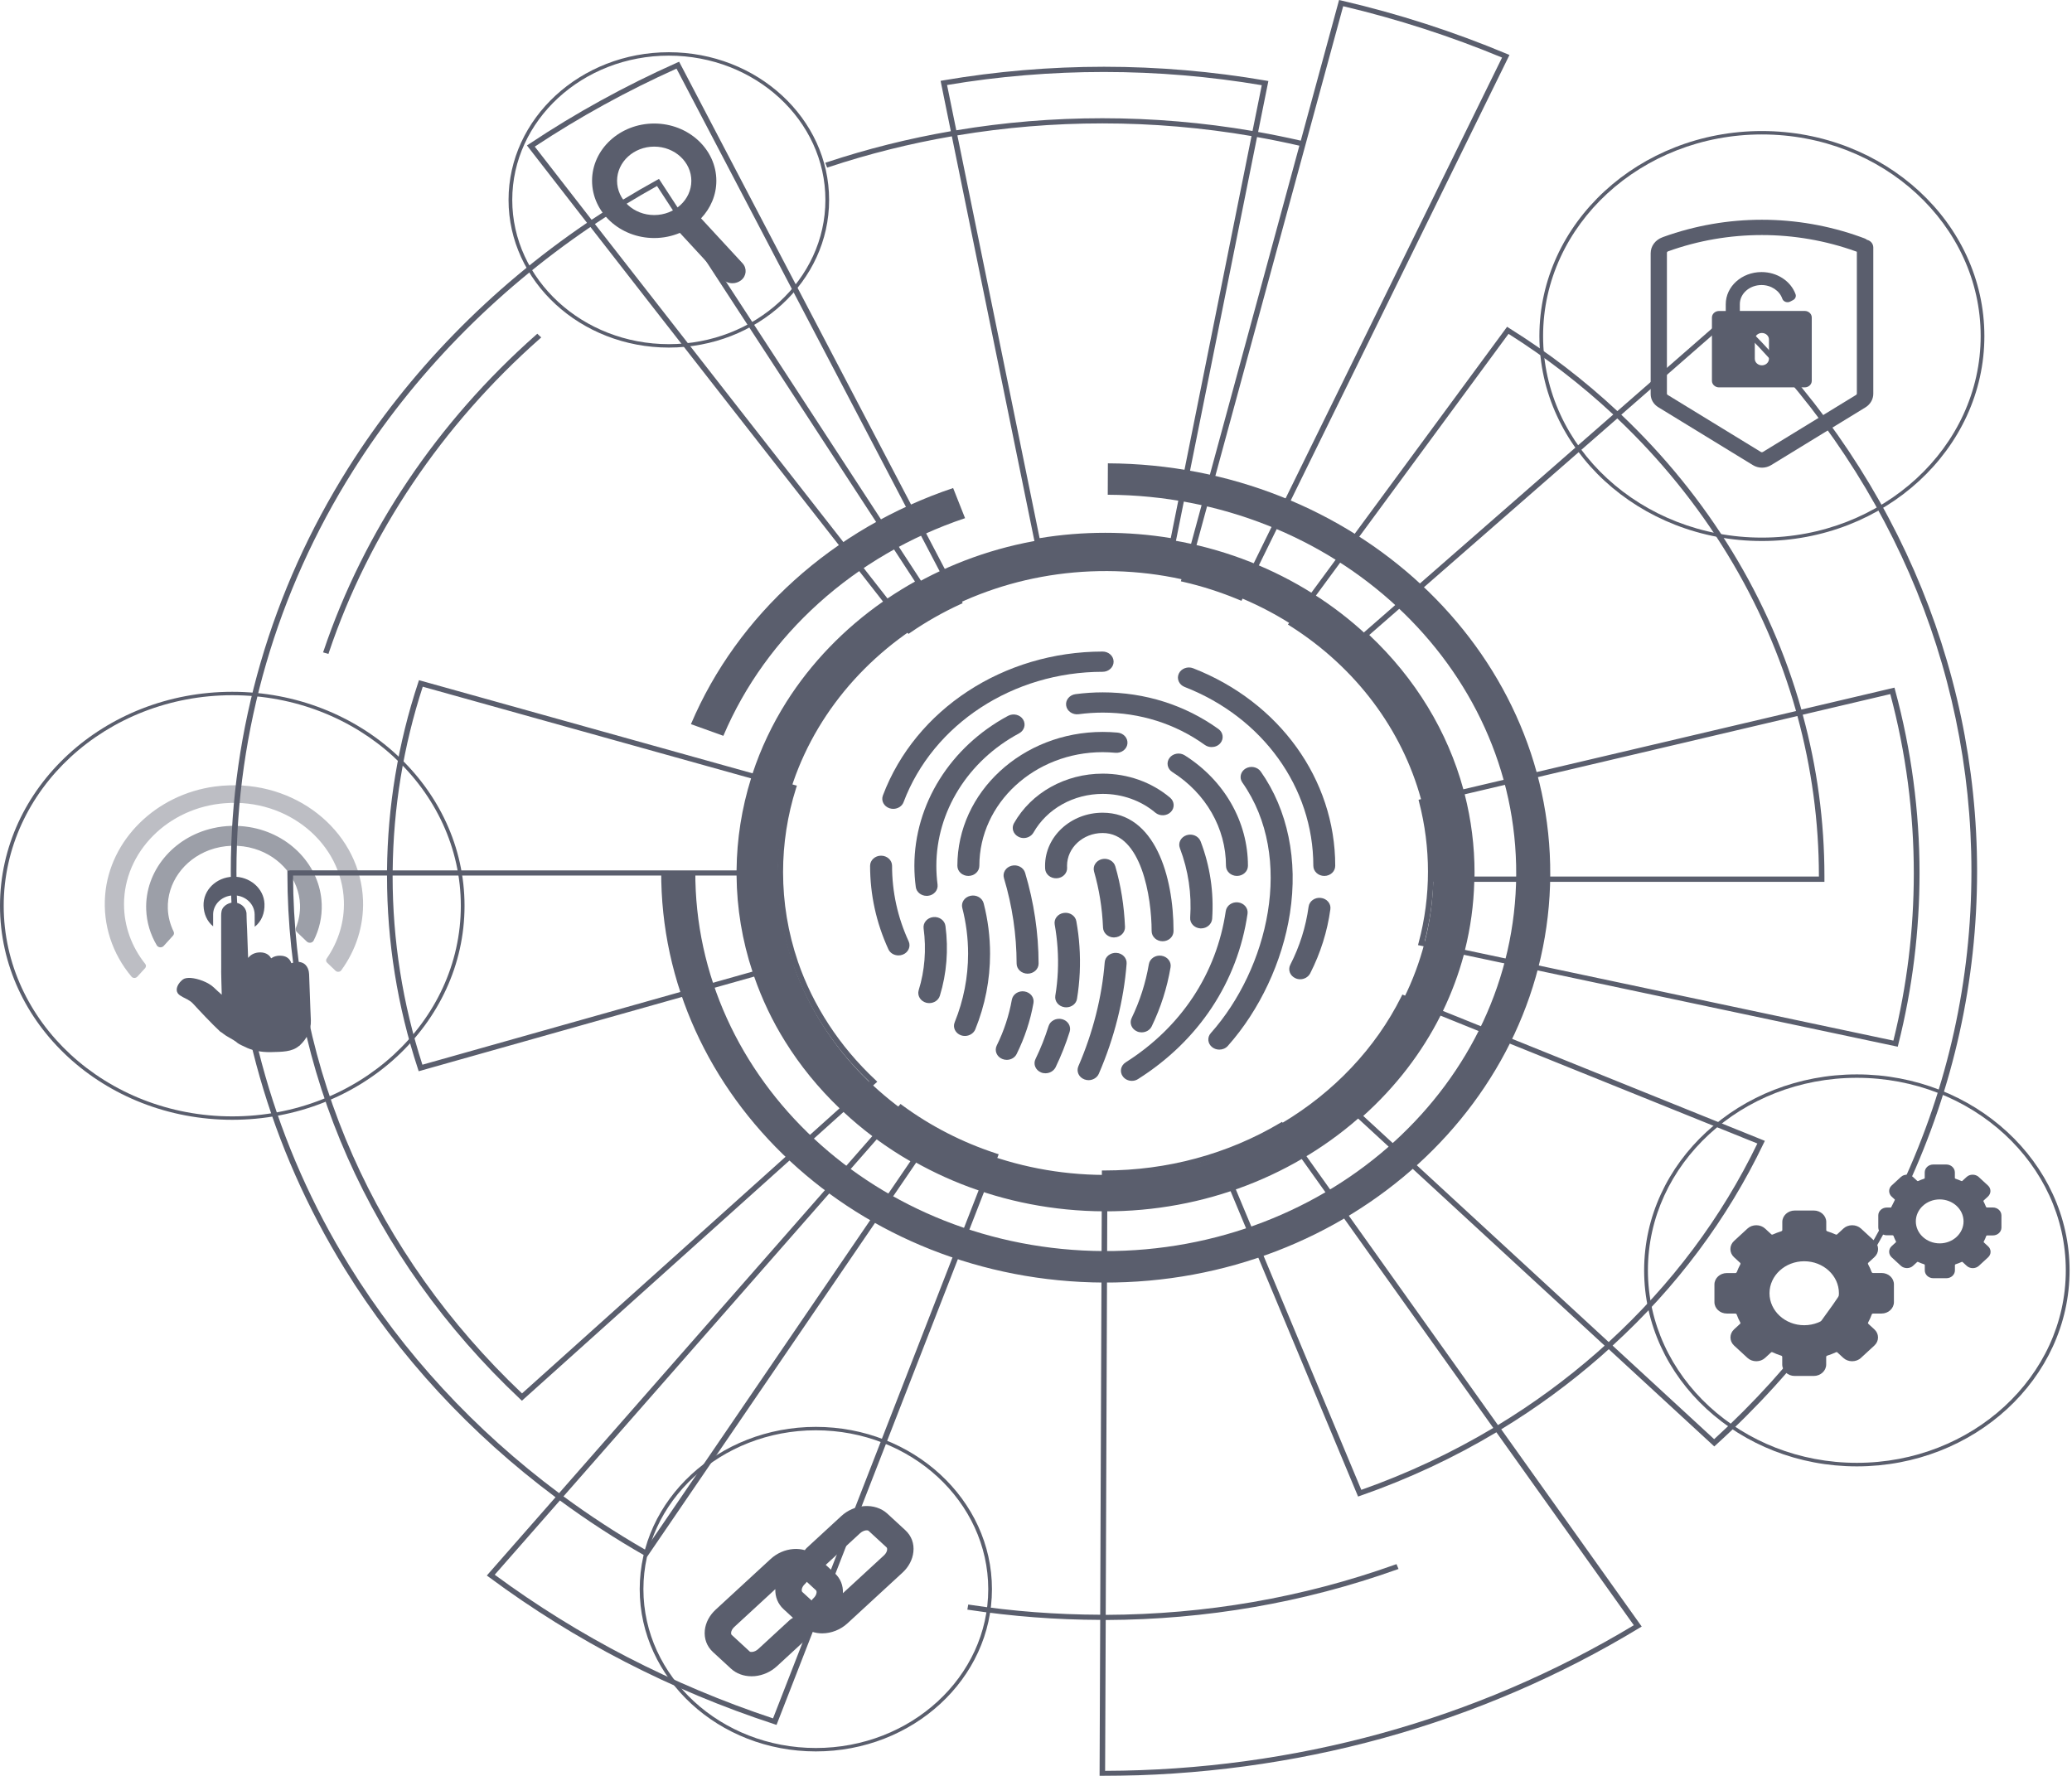 <svg width="567" height="486" viewBox="0 0 567 486" fill="none" xmlns="http://www.w3.org/2000/svg">
<g opacity="0.7">
<path d="M474.279 85.806L473.744 85.297L442.592 112.505C433.665 104.161 423.779 96.547 413.044 89.834L412.417 89.426L352.86 170.339L352.436 170.916L353.063 171.307C371.064 182.711 383.643 199.655 388.863 218.706L388.66 218.757L388.181 218.876L388.347 219.556C389.951 225.742 390.763 232.132 390.763 238.522C390.763 245.065 389.915 251.608 388.218 257.947L388.033 258.644L399.063 260.972C397.68 266.172 395.798 271.22 393.437 276.08L384.215 272.358L383.754 272.171L383.441 272.8C376.395 286.906 364.996 298.87 350.997 307.249L350.831 307.011L350.185 307.385C335.909 315.848 319.328 320.318 302.285 320.318H301.529L301.068 441.898C289.116 441.864 277.145 440.964 265.452 439.179L264.954 439.111L264.714 440.505L265.212 440.573C276.979 442.357 289.042 443.275 301.068 443.309L300.902 485.286V486H301.676C354.151 485.983 404.965 471.996 448.605 445.518L449.25 445.128L410.812 391.152C420.459 385.289 429.57 378.61 438.073 371.166C438.811 370.52 439.512 369.875 440.231 369.229L469.115 395.843L469.65 395.35C492.004 375.075 509.582 351.384 521.866 324.94C534.593 297.562 541.03 268.433 541.03 238.403C541.011 181.215 517.31 127.019 474.279 85.806ZM302.414 484.623L302.58 443.343C330.044 443.241 356.825 438.601 382.223 429.543L382.703 429.373L382.149 428.048L381.67 428.218C356.456 437.225 329.86 441.831 302.58 441.932L303.041 321.762C313.315 321.677 323.386 319.995 332.921 316.834L371.452 409.116L371.636 409.557L372.356 409.302C385.451 404.731 397.864 398.919 409.484 391.968L447.092 444.771C404.061 470.688 354.059 484.47 302.414 484.623ZM334.434 316.528C340.078 314.59 345.464 312.126 350.536 309.203L408.636 390.778C397.311 397.542 385.248 403.218 372.521 407.722L334.434 316.528ZM351.827 308.438C365.863 300.043 377.317 288.096 384.51 274.041L392.792 277.389C387.683 287.552 380.489 296.865 371.433 304.886L370.862 305.379L439.106 368.26C438.387 368.906 437.686 369.552 436.966 370.18C428.519 377.573 419.499 384.184 409.908 389.996L351.827 308.438ZM440.213 367.274L373.056 305.396C382.002 297.358 389.103 288.062 394.194 277.95L480.901 312.942C471.07 333.285 457.384 351.537 440.213 367.274ZM482.635 312.857L482.948 312.211L394.858 276.658C397.237 271.713 399.155 266.58 400.575 261.295L518.823 286.345L519.321 286.447L519.487 285.75C523.323 270.506 525.278 254.769 525.278 238.981C525.278 222.037 523.028 205.195 518.601 188.88L518.417 188.183L492.945 194.182C484.405 163.864 467.436 136.043 443.662 113.491L473.689 87.268C516.111 128.158 539.48 181.81 539.48 238.403C539.48 268.246 533.08 297.188 520.427 324.396C508.309 350.466 491.045 373.834 469.078 393.854L441.282 368.243C458.786 352.251 472.693 333.625 482.635 312.857ZM497.741 239.796V239.881H403.49C403.49 239.541 403.508 239.185 403.508 238.845C403.508 231.52 402.586 224.331 400.815 217.38L491.857 195.95C495.712 210.106 497.741 224.824 497.741 239.796ZM400.446 216.004C396.13 200.215 387.351 185.685 374.698 173.772L442.573 114.511C466.182 136.893 483.004 164.509 491.488 194.59L400.446 216.004ZM401.959 238.845C401.959 239.185 401.94 239.541 401.94 239.881H393.069C393.069 239.473 393.087 239.083 393.087 238.675C393.087 232.234 392.275 225.895 390.708 219.759L399.321 217.737C401.055 224.569 401.959 231.639 401.959 238.845ZM499.253 241.292V239.796C499.253 224.705 497.224 209.885 493.314 195.593L517.273 189.951C521.552 205.926 523.71 222.428 523.71 239.015C523.71 254.463 521.829 269.843 518.122 284.782L400.889 259.952C402.401 253.902 403.268 247.665 403.434 241.326H499.253V241.292ZM373.056 173.228L372.485 173.721L373.038 174.23C385.801 186.059 394.636 200.555 398.952 216.327L390.339 218.349C385.101 199.196 372.521 182.116 354.557 170.526L412.804 91.364C423.207 97.941 432.779 105.35 441.467 113.44L373.056 173.228ZM392.239 241.292H401.922C401.737 247.529 400.907 253.664 399.413 259.595L389.878 257.573C391.261 252.254 392.036 246.781 392.239 241.292Z" fill="#141A2F"/>
<path d="M273.291 315.882L272.572 315.645C263.331 312.619 254.736 308.218 247.026 302.559L246.436 302.117L239.685 309.815C236.974 307.776 234.392 305.618 231.938 303.323L239.519 296.525L240.072 296.033L239.538 295.523C229.67 286.277 222.495 275.197 218.345 263.165V263.148C215.652 255.245 214.287 247.02 214.287 238.675C214.287 230.874 215.486 223.142 217.847 215.698L218.068 215.018L207.444 212.061C209.658 205.365 212.701 198.907 216.537 192.84C223.177 182.32 232.068 173.126 242.562 165.784C244.444 168.198 246.307 170.56 248.133 172.905L248.594 173.483L249.221 173.058C253.445 170.152 258 167.569 262.759 165.376L263.442 165.071L185.846 16.893L185.145 17.199C171.09 23.47 157.515 30.931 144.825 39.394L144.198 39.802L144.641 40.38C148.957 45.971 154.398 52.973 160.632 60.977C134.165 78.941 111.791 101.867 95.247 128.158C74.257 161.519 63.154 199.655 63.154 238.437C63.154 276.607 73.925 314.2 94.288 347.17C109.099 371.15 128.779 392.427 152.019 409.745L133.703 430.614L133.224 431.175L133.833 431.617C157.294 449.02 183.503 462.548 211.779 471.81L212.498 472.048L273.033 316.562L273.291 315.882ZM135.382 430.954L153.218 410.628C160.614 416.067 168.342 421.097 176.402 425.703L177.048 426.077L250.826 317.99L251.231 317.378L250.567 317.004C247.192 315.101 243.946 312.993 240.847 310.733L246.639 304.139C254.109 309.543 262.409 313.775 271.299 316.766L211.539 470.263C183.983 461.103 158.345 447.881 135.382 430.954ZM185.127 18.779L261.357 164.408C257.004 166.447 252.818 168.826 248.889 171.478C247.21 169.319 245.495 167.127 243.761 164.918C246.362 163.167 249.055 161.519 251.822 159.989L252.486 159.632L180.331 48.962L179.667 49.319C173.562 52.684 167.623 56.304 161.887 60.145C155.874 52.412 150.599 45.614 146.338 40.125C158.585 32.018 171.625 24.846 185.127 18.779ZM250.383 159.156C247.801 160.601 245.292 162.147 242.858 163.779C216.224 129.755 184.813 89.58 162.79 61.3C168.287 57.612 173.968 54.145 179.796 50.9L250.383 159.156ZM241.64 164.629C230.979 172.072 221.942 181.437 215.191 192.109C211.299 198.278 208.2 204.838 205.95 211.636L115.148 186.28L114.65 186.144L114.429 186.824C108.933 203.428 106.074 220.695 105.908 238.182H79.421L78.647 238.318V238.998C78.647 293.075 101.241 344.162 142.28 382.825L142.815 383.335L230.832 304.309C233.322 306.637 235.959 308.847 238.708 310.92L152.996 408.623C129.904 391.407 110.353 370.283 95.634 346.456C75.401 313.69 64.703 276.336 64.703 238.42C64.703 199.893 75.733 161.995 96.593 128.855C113.027 102.751 135.253 79.978 161.573 62.116C183.54 90.379 214.951 130.537 241.64 164.629ZM230.85 302.321C225.188 296.882 220.226 290.832 216.15 284.255C212.719 278.732 209.934 272.869 207.85 266.835L217.091 264.235C221.259 276.03 228.305 286.872 237.896 296.016L230.85 302.321ZM201.56 239.61C201.634 248.549 203.11 257.42 205.913 265.901L115.591 291.376C110.187 274.704 107.439 257.352 107.439 239.797C107.439 239.729 107.439 239.678 107.439 239.61H201.56ZM80.196 239.61H105.908C105.908 239.678 105.908 239.729 105.908 239.797C105.908 257.726 108.748 275.452 114.355 292.481L114.577 293.16L206.374 267.26C208.514 273.412 211.318 279.361 214.822 284.969C218.954 291.631 223.989 297.8 229.744 303.306L142.852 381.329C102.606 343.159 80.362 292.871 80.196 239.61ZM207.37 265.493C204.622 257.148 203.165 248.413 203.091 239.61H212.664C212.775 247.597 214.121 255.432 216.611 262.893L207.37 265.493ZM107.457 238.199C107.623 221.085 110.39 204.193 115.683 187.929L205.526 213.013C202.981 221.153 201.634 229.634 201.56 238.199H107.457ZM212.738 238.199H203.11C203.165 229.787 204.493 221.442 207.002 213.421L216.15 215.97C213.918 223.176 212.775 230.654 212.738 238.199ZM176.568 424.105C168.803 419.636 161.333 414.758 154.195 409.507L239.906 311.804C242.858 313.962 245.938 315.967 249.129 317.803L176.568 424.105Z" fill="#141A2F"/>
<path d="M226.829 45.716C237.804 42.079 249.055 39.275 260.472 37.304L283.103 148.229L283.251 148.925L284.007 148.789C296.051 146.699 308.778 146.699 320.859 148.772L321.615 148.908L343.988 37.508C347.88 38.204 351.735 38.986 355.571 39.87L323.33 158.408L323.146 159.088L323.884 159.258C329.067 160.448 334.157 162.096 339.027 164.136L339.728 164.425L412.749 15.686L413.063 15.04L412.362 14.752C397.846 8.667 382.648 3.756 367.173 0.17L366.435 0L355.959 38.493C352.085 37.609 348.194 36.811 344.283 36.114L346.995 22.637L347.087 22.178L346.331 22.042C331.833 19.544 316.949 18.269 302.101 18.269C287.364 18.269 272.571 19.527 258.148 21.991L257.392 22.127L260.195 35.91C248.686 37.898 237.379 40.719 226.313 44.39L225.833 44.543L226.35 45.869L226.829 45.716ZM302.082 19.697C316.58 19.697 331.114 20.921 345.279 23.317L342.752 35.842C329.251 33.531 315.492 32.358 301.658 32.358C288.157 32.358 274.803 33.463 261.689 35.655L259.162 23.266C273.272 20.887 287.696 19.697 302.082 19.697ZM284.487 147.277L261.984 37.049C275.006 34.873 288.268 33.769 301.658 33.769C315.399 33.769 329.067 34.941 342.476 37.236L320.379 147.26C308.612 145.322 296.236 145.323 284.487 147.277ZM411.034 15.754L338.953 162.555C334.452 160.703 329.768 159.207 325.009 158.052L367.56 1.699C382.426 5.217 397.053 9.942 411.034 15.754Z" fill="#141A2F"/>
<path d="M88.403 178.53L89.879 178.955L90.026 178.496C100.982 146.019 120.939 116.346 147.739 92.673L148.108 92.35L147.038 91.33L146.669 91.653C119.685 115.497 99.599 145.374 88.569 178.088L88.403 178.53Z" fill="#141A2F"/>
<path d="M183.024 95.12C158.843 95.12 139.163 76.986 139.163 54.706C139.163 32.426 158.843 14.293 183.024 14.293C207.205 14.293 226.885 32.426 226.885 54.706C226.903 76.986 207.223 95.12 183.024 95.12ZM183.024 15.227C159.397 15.227 140.178 32.936 140.178 54.706C140.178 76.477 159.397 94.185 183.024 94.185C206.651 94.185 225.87 76.477 225.87 54.706C225.87 32.936 206.651 15.227 183.024 15.227Z" fill="#141A2F"/>
<path d="M203.184 72.041L191.841 59.754C194.441 57 196.027 53.414 196.027 49.472C196.027 40.838 188.391 33.803 179.022 33.803C169.652 33.803 162.016 40.838 162.016 49.472C162.016 58.105 169.652 65.141 179.022 65.141C181.53 65.141 183.909 64.631 186.049 63.73L197.687 76.341C198.37 77.088 199.366 77.513 200.436 77.513C201.284 77.513 202.114 77.224 202.778 76.714C204.29 75.542 204.475 73.434 203.184 72.041ZM179.022 40.125C184.629 40.125 189.185 44.322 189.185 49.489C189.185 54.655 184.629 58.853 179.022 58.853C173.415 58.853 168.859 54.655 168.859 49.489C168.859 44.322 173.433 40.125 179.022 40.125Z" fill="#141A2F"/>
<path d="M482.137 148.058C448.568 148.058 421.252 122.889 421.252 91.959C421.252 61.028 448.568 35.859 482.137 35.859C515.706 35.859 543.022 61.028 543.022 91.959C543.04 122.889 515.706 148.058 482.137 148.058ZM482.137 36.794C449.121 36.794 422.266 61.538 422.266 91.959C422.266 122.379 449.121 147.124 482.137 147.124C515.152 147.124 542.008 122.379 542.008 91.959C542.008 61.538 515.152 36.794 482.137 36.794Z" fill="#141A2F"/>
<path d="M470.406 106.013H493.849C494.919 106.013 495.786 105.215 495.786 104.229V86.877C495.786 85.891 494.919 85.093 493.849 85.093H476.105V83.24C476.105 80.351 478.761 78.006 482.045 78.006C484.645 78.006 486.969 79.535 487.725 81.745C487.855 82.136 488.187 82.459 488.611 82.612C489.035 82.764 489.515 82.73 489.902 82.526L490.677 82.119C491.304 81.796 491.58 81.099 491.341 80.487C490.013 76.884 486.268 74.454 482.045 74.454C476.64 74.454 472.251 78.397 472.251 83.257V85.11H470.406C469.336 85.11 468.469 85.909 468.469 86.894V104.263C468.488 105.215 469.355 106.013 470.406 106.013ZM480.2 92.91C480.2 91.925 481.067 91.126 482.137 91.126C483.207 91.126 484.073 91.925 484.073 92.91V98.196C484.073 99.181 483.207 99.98 482.137 99.98C481.067 99.98 480.2 99.181 480.2 98.196V92.91Z" fill="#141A2F"/>
<path d="M510.91 65.634C510.708 65.464 510.468 65.328 510.228 65.243L509.121 64.835C491.728 58.581 472.583 58.564 455.19 64.835L454.932 64.937C452.977 65.651 451.704 67.35 451.704 69.305V107.849C451.704 109.293 452.479 110.653 453.807 111.452L479.684 127.291C480.44 127.75 481.307 127.988 482.174 127.988C483.041 127.988 483.908 127.75 484.664 127.291L510.449 111.503C511.814 110.67 512.626 109.259 512.626 107.764V67.656C512.589 66.67 511.87 65.855 510.91 65.634ZM456.149 69.169C456.149 68.999 456.26 68.863 456.426 68.795C464.726 65.804 473.431 64.325 482.137 64.325C490.843 64.325 499.567 65.821 507.849 68.795L508.125 68.897V107.73C508.125 107.866 508.052 107.985 507.922 108.07L482.377 123.705C482.229 123.79 482.045 123.79 481.897 123.705L456.352 108.07C456.223 108.002 456.149 107.866 456.149 107.73V69.169Z" fill="#141A2F"/>
<path d="M223.251 479.304C196.673 479.304 175.056 459.386 175.056 434.897C175.056 410.407 196.673 390.489 223.251 390.489C249.829 390.489 271.446 410.407 271.446 434.897C271.446 459.386 249.829 479.304 223.251 479.304ZM223.251 391.424C197.244 391.424 176.07 410.917 176.07 434.897C176.07 458.859 197.226 478.369 223.251 478.369C249.258 478.369 270.432 458.876 270.432 434.897C270.413 410.934 249.258 391.424 223.251 391.424Z" fill="#141A2F"/>
<path d="M247.745 418.769L242.82 414.231C241.197 412.736 238.873 411.988 236.439 412.175C234.151 412.345 231.938 413.313 230.223 414.894L220.779 423.595C220.576 423.782 220.392 424.003 220.244 424.224C219.248 423.952 218.197 423.833 217.109 423.918C214.822 424.088 212.608 425.057 210.893 426.637L195.824 440.522C194.145 442.069 193.094 444.074 192.873 446.13C192.633 448.442 193.426 450.566 195.105 452.113L200.029 456.65C201.486 457.993 203.478 458.741 205.655 458.741C205.95 458.741 206.245 458.724 206.522 458.707C208.772 458.503 210.93 457.534 212.608 455.987L221.222 448.051C221.683 447.626 221.997 447.099 222.163 446.538C223.048 446.827 223.989 446.997 224.966 446.997C227.493 446.997 230.02 445.994 231.92 444.244L246.989 430.359C248.667 428.813 249.718 426.807 249.94 424.751C250.216 422.44 249.423 420.315 247.745 418.769ZM219.543 435.662C219.377 435.509 219.396 435.169 219.396 435.033C219.451 434.506 219.765 433.945 220.263 433.486C220.466 433.299 220.632 433.112 220.779 432.891L223.306 435.22C223.472 435.373 223.454 435.713 223.454 435.849C223.398 436.375 223.085 436.936 222.587 437.395C222.384 437.582 222.218 437.769 222.089 437.99L219.543 435.662ZM228.415 430.512L225.962 428.252L235.35 419.602C235.83 419.16 236.439 418.871 236.992 418.803C237.305 418.769 237.564 418.82 237.693 418.939L242.617 423.476C242.783 423.629 242.765 423.969 242.765 424.105C242.71 424.632 242.396 425.193 241.898 425.652L230.665 436.002C230.758 433.877 229.983 431.957 228.415 430.512ZM216.113 443.343L207.499 451.28C207.001 451.739 206.393 452.028 205.821 452.079C205.507 452.113 205.267 452.062 205.138 451.943L200.214 447.405C200.048 447.252 200.066 446.912 200.066 446.793C200.121 446.266 200.435 445.706 200.933 445.247L212.166 434.897C212.092 437.004 212.867 438.942 214.416 440.369L216.998 442.748C216.685 442.901 216.389 443.105 216.113 443.343Z" fill="#141A2F"/>
<path d="M508.125 401.298C476.032 401.298 449.915 377.233 449.915 347.662C449.915 318.092 476.032 294.027 508.125 294.027C540.219 294.027 566.336 318.092 566.336 347.662C566.336 377.233 540.219 401.298 508.125 401.298ZM508.125 294.962C476.585 294.962 450.948 318.601 450.948 347.645C450.948 376.707 476.604 400.329 508.125 400.329C539.647 400.329 565.303 376.69 565.303 347.645C565.303 318.601 539.665 294.962 508.125 294.962Z" fill="#141A2F"/>
<path d="M514.895 348.376H512.534C512.275 348.376 512.165 348.138 512.146 348.053C511.888 347.356 511.575 346.66 511.206 345.997C511.132 345.844 511.132 345.691 511.224 345.606L512.939 344.025C513.585 343.431 513.935 342.649 513.935 341.816C513.935 340.983 513.585 340.185 512.939 339.607L509.251 336.208C508.623 335.63 507.756 335.307 506.853 335.307C505.949 335.307 505.064 335.63 504.455 336.208L502.721 337.805C502.574 337.941 502.352 337.856 502.297 337.822C501.578 337.5 500.821 337.211 500.065 336.973C499.991 336.956 499.752 336.854 499.752 336.633V334.406C499.752 332.69 498.221 331.279 496.358 331.279H491.12C489.257 331.279 487.726 332.69 487.726 334.406V336.633C487.726 336.854 487.486 336.939 487.394 336.973C486.638 337.211 485.881 337.5 485.162 337.822C485.088 337.856 484.867 337.941 484.738 337.805L483.004 336.208C482.377 335.63 481.51 335.307 480.606 335.307C479.703 335.307 478.836 335.63 478.209 336.208L474.501 339.624C473.192 340.847 473.192 342.819 474.501 344.043L476.217 345.623C476.29 345.691 476.327 345.861 476.235 346.014C475.885 346.677 475.553 347.373 475.294 348.07C475.257 348.138 475.147 348.393 474.907 348.393H472.546C470.665 348.393 469.152 349.804 469.152 351.52V356.347C469.152 358.08 470.683 359.474 472.546 359.474H474.87C475.036 359.474 475.165 359.559 475.221 359.678C475.497 360.459 475.848 361.241 476.253 361.972C476.309 362.074 476.272 362.193 476.18 362.278L474.52 363.807C473.21 365.031 473.21 367.002 474.52 368.226L478.209 371.625C478.836 372.203 479.703 372.526 480.606 372.526C481.51 372.526 482.377 372.203 483.004 371.625L484.646 370.113C484.738 370.028 484.885 369.994 484.978 370.045C485.771 370.418 486.619 370.741 487.468 371.013C487.615 371.064 487.707 371.2 487.707 371.353V373.427C487.707 375.143 489.238 376.554 491.101 376.554H496.339C498.202 376.554 499.733 375.143 499.733 373.427V371.353C499.733 371.2 499.825 371.047 499.973 371.013C500.821 370.741 501.67 370.418 502.463 370.045C502.574 369.994 502.703 370.028 502.795 370.113L504.436 371.625C505.064 372.203 505.931 372.526 506.834 372.526C507.738 372.526 508.623 372.203 509.232 371.625L512.921 368.226C513.566 367.631 513.917 366.85 513.917 366.017C513.917 365.184 513.566 364.385 512.921 363.807L511.261 362.278C511.169 362.193 511.132 362.074 511.187 361.972C511.593 361.224 511.943 360.459 512.22 359.678C512.257 359.559 512.404 359.474 512.57 359.474H514.876C516.757 359.474 518.27 358.063 518.27 356.347V351.52C518.288 349.77 516.776 348.376 514.895 348.376ZM503.219 353.916C503.219 358.743 498.959 362.669 493.72 362.669C488.482 362.669 484.221 358.743 484.221 353.916C484.221 349.09 488.482 345.164 493.72 345.164C498.959 345.164 503.219 349.09 503.219 353.916ZM545.346 330.447H543.723C543.557 330.447 543.465 330.277 543.446 330.226C543.262 329.75 543.041 329.274 542.801 328.815C542.746 328.713 542.746 328.594 542.819 328.543L544 327.456C544.442 327.048 544.682 326.504 544.682 325.943C544.682 325.382 544.442 324.821 544 324.431L541.454 322.085C541.03 321.694 540.422 321.473 539.813 321.473C539.186 321.473 538.596 321.694 538.171 322.085L536.991 323.173C536.899 323.258 536.733 323.207 536.696 323.19C536.198 322.969 535.681 322.765 535.165 322.595C535.11 322.578 534.944 322.51 534.944 322.374V320.845C534.944 319.655 533.892 318.686 532.62 318.686H529.023C527.732 318.686 526.699 319.655 526.699 320.845V322.374C526.699 322.527 526.533 322.578 526.478 322.595C525.961 322.765 525.445 322.952 524.947 323.19C524.91 323.207 524.744 323.275 524.652 323.173L523.471 322.085C523.047 321.694 522.438 321.473 521.83 321.473C521.203 321.473 520.612 321.694 520.188 322.085L517.643 324.431C516.739 325.263 516.739 326.623 517.643 327.473L518.823 328.56C518.879 328.611 518.897 328.713 518.842 328.832C518.602 329.291 518.381 329.767 518.196 330.243C518.178 330.294 518.104 330.464 517.938 330.464H516.315C515.024 330.464 513.991 331.432 513.991 332.605V335.919C513.991 337.109 515.042 338.06 516.315 338.06H517.901C518.012 338.06 518.104 338.111 518.141 338.196C518.344 338.74 518.583 339.267 518.842 339.777C518.878 339.845 518.86 339.93 518.786 339.981L517.643 341.034C516.739 341.867 516.739 343.227 517.643 344.077L520.188 346.422C520.612 346.813 521.221 347.034 521.848 347.034C522.475 347.034 523.065 346.813 523.49 346.422L524.615 345.385C524.688 345.317 524.781 345.3 524.836 345.334C525.389 345.589 525.961 345.81 526.551 345.997C526.644 346.031 526.717 346.116 526.717 346.235V347.662C526.717 348.852 527.769 349.804 529.041 349.804H532.638C533.929 349.804 534.962 348.835 534.962 347.662V346.235C534.962 346.116 535.036 346.031 535.128 345.997C535.718 345.81 536.29 345.589 536.843 345.334C536.917 345.3 537.009 345.317 537.065 345.385L538.19 346.422C538.614 346.813 539.223 347.051 539.831 347.051C540.458 347.051 541.049 346.83 541.491 346.439L544.037 344.093C544.479 343.686 544.719 343.142 544.719 342.581C544.719 342.003 544.479 341.459 544.037 341.068L542.893 340.015C542.819 339.947 542.801 339.862 542.838 339.811C543.114 339.301 543.354 338.757 543.539 338.23C543.576 338.145 543.668 338.094 543.778 338.094H545.365C546.656 338.094 547.689 337.126 547.689 335.953V332.639C547.689 331.415 546.637 330.447 545.346 330.447ZM537.323 334.253C537.323 337.567 534.39 340.27 530.794 340.27C527.197 340.27 524.264 337.567 524.264 334.253C524.264 330.94 527.197 328.237 530.794 328.237C534.39 328.237 537.323 330.94 537.323 334.253Z" fill="#141A2F"/>
<path d="M63.559 306.45C28.515 306.45 0 280.176 0 247.886C0 215.596 28.515 189.322 63.559 189.322C98.604 189.322 127.119 215.596 127.119 247.886C127.137 280.176 98.622 306.45 63.559 306.45ZM63.559 190.257C29.068 190.257 1.014 216.106 1.014 247.886C1.014 279.666 29.068 305.516 63.559 305.516C98.05 305.516 126.104 279.666 126.104 247.886C126.104 216.106 98.05 190.257 63.559 190.257Z" fill="#141A2F"/>
<g opacity="0.4">
<path d="M89.51 263.453L91.816 265.663C92.259 266.087 93.033 266.036 93.384 265.544C97.46 259.952 99.581 253.307 99.341 246.39C98.696 228.444 82.336 214.321 62.858 214.916C61.53 214.95 60.165 215.069 58.837 215.239C42.643 217.397 29.99 229.888 28.773 244.929C28.109 253.12 30.728 261.006 35.985 267.277C36.372 267.753 37.147 267.753 37.571 267.294L39.711 264.949C40.006 264.626 40.024 264.133 39.748 263.793C36.022 259.12 33.956 253.477 33.938 247.546C33.882 233.134 46.037 220.949 61.604 219.811C78.831 218.502 93.55 230.823 94.103 246.543C94.306 252.169 92.628 257.624 89.418 262.298C89.142 262.671 89.178 263.147 89.51 263.453Z" fill="#141A2F"/>
</g>
<g opacity="0.6">
<path d="M81.21 255.041L83.958 257.675C84.512 258.219 85.508 258.066 85.84 257.386C87.407 254.293 88.164 250.911 88.035 247.41C87.666 236.992 79.31 228.121 68.17 226.337C64.924 225.81 61.53 225.912 58.321 226.642C47.328 229.107 39.636 238.471 40.005 248.889C40.135 252.39 41.13 255.704 42.901 258.695C43.288 259.357 44.285 259.442 44.801 258.865L47.346 256.06C47.641 255.755 47.678 255.313 47.512 254.939C46.553 252.967 46 250.843 45.926 248.685C45.686 241.717 50.242 235.276 57.251 232.659C61.18 231.197 65.625 231.061 69.646 232.285C76.839 234.46 81.837 240.612 82.096 247.58C82.169 249.738 81.782 251.897 80.97 253.919C80.823 254.31 80.915 254.752 81.21 255.041Z" fill="#141A2F"/>
</g>
<path d="M84.918 275.706L84.586 266.614C84.567 266.002 84.346 263.929 82.428 263.368C81.505 263.096 80.657 263.232 79.938 263.555L79.772 263.572H79.716C79.347 262.45 78.499 261.737 77.282 261.584C75.806 261.397 74.81 261.822 74.201 262.263C73.556 261.074 72.302 260.496 70.66 260.666C69.424 260.802 68.521 261.38 67.894 262.144L67.617 254.395C67.561 252.882 67.451 251.353 67.451 249.823C67.248 248.226 65.772 246.985 63.965 246.985C62.95 246.985 61.936 247.444 61.272 248.141C60.571 248.872 60.516 249.789 60.516 250.724V254.446L60.534 264.745C60.46 265.068 60.682 272.222 60.682 272.222C59.999 271.628 59.243 270.948 58.561 270.285C56.974 268.755 54.116 267.787 52.234 267.634C51.238 267.566 50.5 267.702 50.002 268.076C49.855 268.195 49.689 268.331 49.56 268.467C48.619 269.367 47.937 270.812 48.656 271.831C48.97 272.273 49.468 272.562 50.021 272.868C50.74 273.276 51.939 273.684 52.88 274.721C54.448 276.437 58.044 280.278 60.258 282.317C60.719 282.555 61.678 283.388 62.12 283.592C63.485 284.34 64.61 285.053 65.016 285.444C65.33 285.75 67.119 286.532 67.119 286.532C68.576 287.314 71.195 288.011 74.183 287.926C77.171 287.841 79.882 287.909 81.838 286.226H81.948L82.004 286.107C83.977 284.323 85.157 281.909 85.065 279.258C85.028 278.561 84.936 276.148 84.918 275.706Z" fill="#141A2F"/>
<path d="M63.762 239.933C59.151 240.069 55.554 243.621 55.702 247.869C55.775 250.147 56.679 252.169 58.321 253.511V250.265C58.321 249.025 58.8 247.886 59.575 246.985C60.608 245.796 62.212 245.031 64.002 245.031C66.676 245.031 68.926 246.748 69.516 249.042C69.627 249.433 69.683 249.841 69.683 250.265L69.701 253.63C71.582 252.169 72.468 249.892 72.375 247.342C72.209 243.128 68.355 239.797 63.762 239.933Z" fill="#141A2F"/>
<path d="M302.101 331.5C246.694 331.245 201.819 289.506 202.095 238.454C202.372 187.401 247.671 146.053 303.097 146.308C358.522 146.563 403.379 188.302 403.103 239.354C402.807 290.407 357.508 331.755 302.101 331.5ZM303.023 156.284C253.574 156.063 213.162 192.942 212.904 238.505C212.664 284.068 252.688 321.303 302.138 321.541C351.587 321.762 391.999 284.883 392.239 239.32C392.497 193.74 352.473 156.505 303.023 156.284Z" fill="#141A2F"/>
<path d="M301.991 350.993C234.908 350.687 180.608 300.162 180.94 238.352L190.273 238.386C189.978 295.454 240.11 342.105 302.046 342.377C363.982 342.649 414.612 296.457 414.907 239.388C415.203 182.32 365.071 135.669 303.134 135.397L303.171 126.798C370.254 127.104 424.554 177.629 424.222 239.439C423.908 301.249 369.073 351.282 301.991 350.993Z" fill="#141A2F"/>
<path d="M264.088 141.804L260.823 133.562C227.992 144.591 201.764 168.248 189.074 198.176L197.946 201.371C209.64 173.788 233.82 151.967 264.088 141.804Z" fill="#141A2F"/>
<path d="M245.864 261.465C244.684 261.465 243.577 260.836 243.098 259.765C239.778 252.526 238.099 244.844 238.099 236.941C238.099 235.412 239.446 234.171 241.106 234.171C242.766 234.171 244.112 235.412 244.112 236.941C244.112 244.113 245.643 251.064 248.649 257.607C249.295 259.018 248.576 260.649 247.045 261.244C246.657 261.397 246.252 261.465 245.864 261.465Z" fill="#141A2F"/>
<path d="M355.793 267.991C355.369 267.991 354.926 267.906 354.52 267.719C353.026 267.074 352.381 265.425 353.082 264.031C355.664 258.984 357.342 253.648 358.099 248.124C358.301 246.612 359.814 245.524 361.455 245.728C363.097 245.915 364.277 247.309 364.056 248.821C363.226 254.905 361.363 260.819 358.523 266.394C357.988 267.396 356.918 267.991 355.793 267.991Z" fill="#141A2F"/>
<path d="M362.396 239.712C360.736 239.712 359.39 238.471 359.39 236.942C359.39 215.545 345.575 196.341 324.179 187.997C322.648 187.402 321.929 185.77 322.575 184.36C323.22 182.949 324.991 182.286 326.503 182.881C350.112 192.092 365.384 213.302 365.384 236.925C365.403 238.471 364.056 239.712 362.396 239.712Z" fill="#141A2F"/>
<path d="M244.444 221.357C244.112 221.357 243.78 221.306 243.448 221.204C241.88 220.694 241.05 219.131 241.603 217.686C250.494 194.132 274.656 178.309 301.732 178.309C303.392 178.309 304.739 179.55 304.739 181.08C304.739 182.609 303.392 183.85 301.732 183.85C277.22 183.85 255.326 198.176 247.266 219.505C246.86 220.626 245.698 221.357 244.444 221.357Z" fill="#141A2F"/>
<path d="M253.574 245.167C252.08 245.167 250.77 244.13 250.604 242.737C250.346 240.833 250.217 238.879 250.217 236.958C250.217 220.117 260.048 204.379 275.855 195.899C277.293 195.134 279.138 195.576 279.968 196.902C280.798 198.227 280.318 199.91 278.88 200.691C264.899 208.186 256.23 222.088 256.23 236.958C256.23 238.675 256.341 240.391 256.562 242.074C256.765 243.586 255.584 244.98 253.943 245.15C253.814 245.167 253.703 245.167 253.574 245.167Z" fill="#141A2F"/>
<path d="M331.557 204.447C330.911 204.447 330.266 204.26 329.713 203.87C321.652 198.074 311.987 195.015 301.751 195.015C299.556 195.015 297.324 195.168 295.166 195.457C293.525 195.678 291.994 194.624 291.754 193.112C291.514 191.599 292.658 190.189 294.299 189.968C296.752 189.645 299.242 189.475 301.751 189.475C313.352 189.475 324.29 192.942 333.42 199.502C334.729 200.437 334.969 202.187 333.936 203.394C333.346 204.091 332.461 204.447 331.557 204.447Z" fill="#141A2F"/>
<path d="M333.66 287.246C332.996 287.246 332.313 287.042 331.76 286.617C330.469 285.649 330.284 283.898 331.336 282.726C346.958 265.17 354.447 234.732 339.968 214.152C339.064 212.877 339.47 211.161 340.853 210.328C342.255 209.495 344.099 209.869 345.003 211.144C352.399 221.646 355.24 235.429 352.989 249.943C350.942 263.165 344.745 276.387 335.984 286.244C335.393 286.906 334.527 287.246 333.66 287.246Z" fill="#141A2F"/>
<path d="M304.849 256.554C303.245 256.554 301.917 255.381 301.843 253.885C301.622 248.549 300.792 243.383 299.39 238.522C298.966 237.044 299.906 235.531 301.511 235.123C303.116 234.732 304.757 235.599 305.2 237.078C306.731 242.329 307.616 247.903 307.856 253.664C307.911 255.194 306.62 256.486 304.96 256.537C304.923 256.554 304.886 256.554 304.849 256.554Z" fill="#141A2F"/>
<path d="M297.877 295.607C297.509 295.607 297.121 295.539 296.771 295.403C295.221 294.843 294.484 293.228 295.092 291.801C299.076 282.623 301.566 272.766 302.304 263.334C302.415 261.805 303.853 260.666 305.513 260.768C307.173 260.87 308.409 262.196 308.299 263.725C307.524 273.735 304.905 284.153 300.681 293.874C300.201 294.945 299.058 295.607 297.877 295.607Z" fill="#141A2F"/>
<path d="M254.293 274.517C254.017 274.517 253.74 274.483 253.463 274.415C251.877 273.99 250.955 272.461 251.397 270.982C253.057 265.663 253.519 259.817 252.744 254.072C252.541 252.56 253.703 251.166 255.363 250.979C257.005 250.792 258.517 251.863 258.72 253.393C259.587 259.885 259.052 266.496 257.189 272.512C256.802 273.735 255.603 274.517 254.293 274.517Z" fill="#141A2F"/>
<path d="M338.492 239.711C336.832 239.711 335.486 238.471 335.486 236.941C335.486 226.676 329.989 217.091 320.804 211.279C319.439 210.412 319.089 208.696 320.029 207.421C320.97 206.164 322.833 205.841 324.198 206.708C335.025 213.556 341.499 224.858 341.499 236.941C341.499 238.471 340.152 239.711 338.492 239.711Z" fill="#141A2F"/>
<path d="M264.991 239.712C263.331 239.712 261.985 238.471 261.985 236.941C261.985 216.735 279.82 200.301 301.751 200.301C303.116 200.301 304.481 200.369 305.827 200.488C307.487 200.641 308.686 202 308.52 203.53C308.354 205.042 306.878 206.164 305.218 206.011C304.075 205.909 302.913 205.841 301.751 205.841C283.14 205.841 267.998 219.794 267.998 236.941C267.998 238.471 266.651 239.712 264.991 239.712Z" fill="#141A2F"/>
<path d="M264.05 283.507C263.7 283.507 263.349 283.456 262.999 283.337C261.45 282.793 260.656 281.196 261.247 279.768C263.681 273.769 264.917 267.447 264.917 260.989C264.917 256.757 264.382 252.56 263.331 248.481C262.944 246.985 263.94 245.507 265.563 245.15C267.167 244.793 268.79 245.711 269.178 247.206C270.34 251.693 270.93 256.35 270.93 261.006C270.93 268.144 269.565 275.112 266.872 281.74C266.411 282.81 265.268 283.507 264.05 283.507Z" fill="#141A2F"/>
<path d="M309.737 295.794C308.778 295.794 307.837 295.37 307.266 294.588C306.325 293.33 306.675 291.597 308.04 290.73C323.202 281.128 332.922 266.427 335.43 249.331C335.652 247.818 337.164 246.747 338.806 246.951C340.447 247.155 341.609 248.549 341.388 250.061C338.658 268.722 328.034 284.782 311.452 295.285C310.918 295.642 310.327 295.794 309.737 295.794Z" fill="#141A2F"/>
<path d="M280.134 229.345C279.673 229.345 279.193 229.243 278.75 229.022C277.275 228.308 276.703 226.642 277.478 225.283C282.218 216.921 291.532 211.721 301.769 211.721C308.612 211.721 315.141 214.049 320.195 218.298C321.412 219.335 321.505 221.085 320.398 222.207C319.273 223.346 317.373 223.413 316.156 222.394C312.209 219.08 307.099 217.261 301.769 217.261C293.783 217.261 286.515 221.323 282.808 227.849C282.255 228.801 281.203 229.345 280.134 229.345Z" fill="#141A2F"/>
<path d="M281.204 266.461C279.544 266.461 278.198 265.221 278.198 263.708C278.179 255.789 277.017 247.92 274.73 240.323C274.288 238.845 275.228 237.332 276.833 236.924C278.438 236.517 280.079 237.383 280.522 238.862C282.938 246.934 284.192 255.296 284.211 263.708C284.211 265.221 282.864 266.461 281.204 266.461Z" fill="#141A2F"/>
<path d="M275.486 290.05C275.062 290.05 274.656 289.965 274.25 289.795C272.738 289.167 272.074 287.518 272.756 286.124C274.73 282.131 276.113 277.916 276.888 273.599C277.164 272.087 278.695 271.067 280.337 271.322C281.978 271.577 283.085 272.988 282.808 274.5C281.96 279.293 280.411 283.983 278.216 288.419C277.736 289.438 276.63 290.05 275.486 290.05Z" fill="#141A2F"/>
<path d="M328.68 254.072C328.606 254.072 328.55 254.072 328.495 254.072C326.835 253.97 325.581 252.662 325.692 251.132C326.134 244.623 325.194 238.216 322.87 232.098C322.316 230.653 323.146 229.073 324.714 228.563C326.282 228.053 327.997 228.818 328.55 230.263C331.151 237.078 332.202 244.215 331.704 251.472C331.575 252.934 330.247 254.072 328.68 254.072Z" fill="#141A2F"/>
<path d="M286.091 293.721C285.686 293.721 285.261 293.653 284.874 293.483C283.362 292.854 282.679 291.223 283.362 289.829C284.782 286.906 285.981 283.881 286.94 280.805C287.401 279.344 289.061 278.494 290.666 278.919C292.252 279.344 293.174 280.873 292.713 282.352C291.68 285.666 290.371 288.946 288.858 292.09C288.323 293.109 287.235 293.721 286.091 293.721Z" fill="#141A2F"/>
<path d="M291.773 275.673C291.625 275.673 291.477 275.673 291.311 275.639C289.67 275.418 288.545 274.007 288.785 272.495C289.504 268.161 289.707 263.725 289.393 259.307C289.246 257.199 288.987 255.092 288.619 253.019C288.342 251.506 289.449 250.079 291.09 249.841C292.732 249.586 294.281 250.605 294.539 252.118C294.945 254.378 295.24 256.673 295.388 258.967C295.72 263.776 295.498 268.603 294.724 273.328C294.521 274.704 293.23 275.673 291.773 275.673Z" fill="#141A2F"/>
<path d="M318.148 257.59C316.488 257.59 315.142 256.349 315.142 254.82C315.142 245.541 312.338 227.968 301.732 227.968C296.365 227.968 291.994 231.996 291.994 236.941C291.994 237.111 291.994 237.281 292.012 237.434C292.105 238.964 290.832 240.272 289.172 240.357C287.493 240.442 286.092 239.27 285.999 237.74C285.981 237.468 285.981 237.196 285.981 236.924C285.981 228.92 293.045 222.411 301.732 222.411C316.064 222.411 321.136 239.847 321.136 254.786C321.154 256.349 319.808 257.59 318.148 257.59Z" fill="#141A2F"/>
<path d="M312.412 282.521C312.006 282.521 311.582 282.453 311.194 282.283C309.682 281.655 309 280.023 309.664 278.63C311.932 273.922 313.518 268.959 314.385 263.861C314.644 262.348 316.174 261.312 317.816 261.55C319.458 261.788 320.583 263.198 320.324 264.711C319.384 270.285 317.65 275.74 315.16 280.89C314.662 281.91 313.574 282.521 312.412 282.521Z" fill="#141A2F"/>
</g>
</svg>
